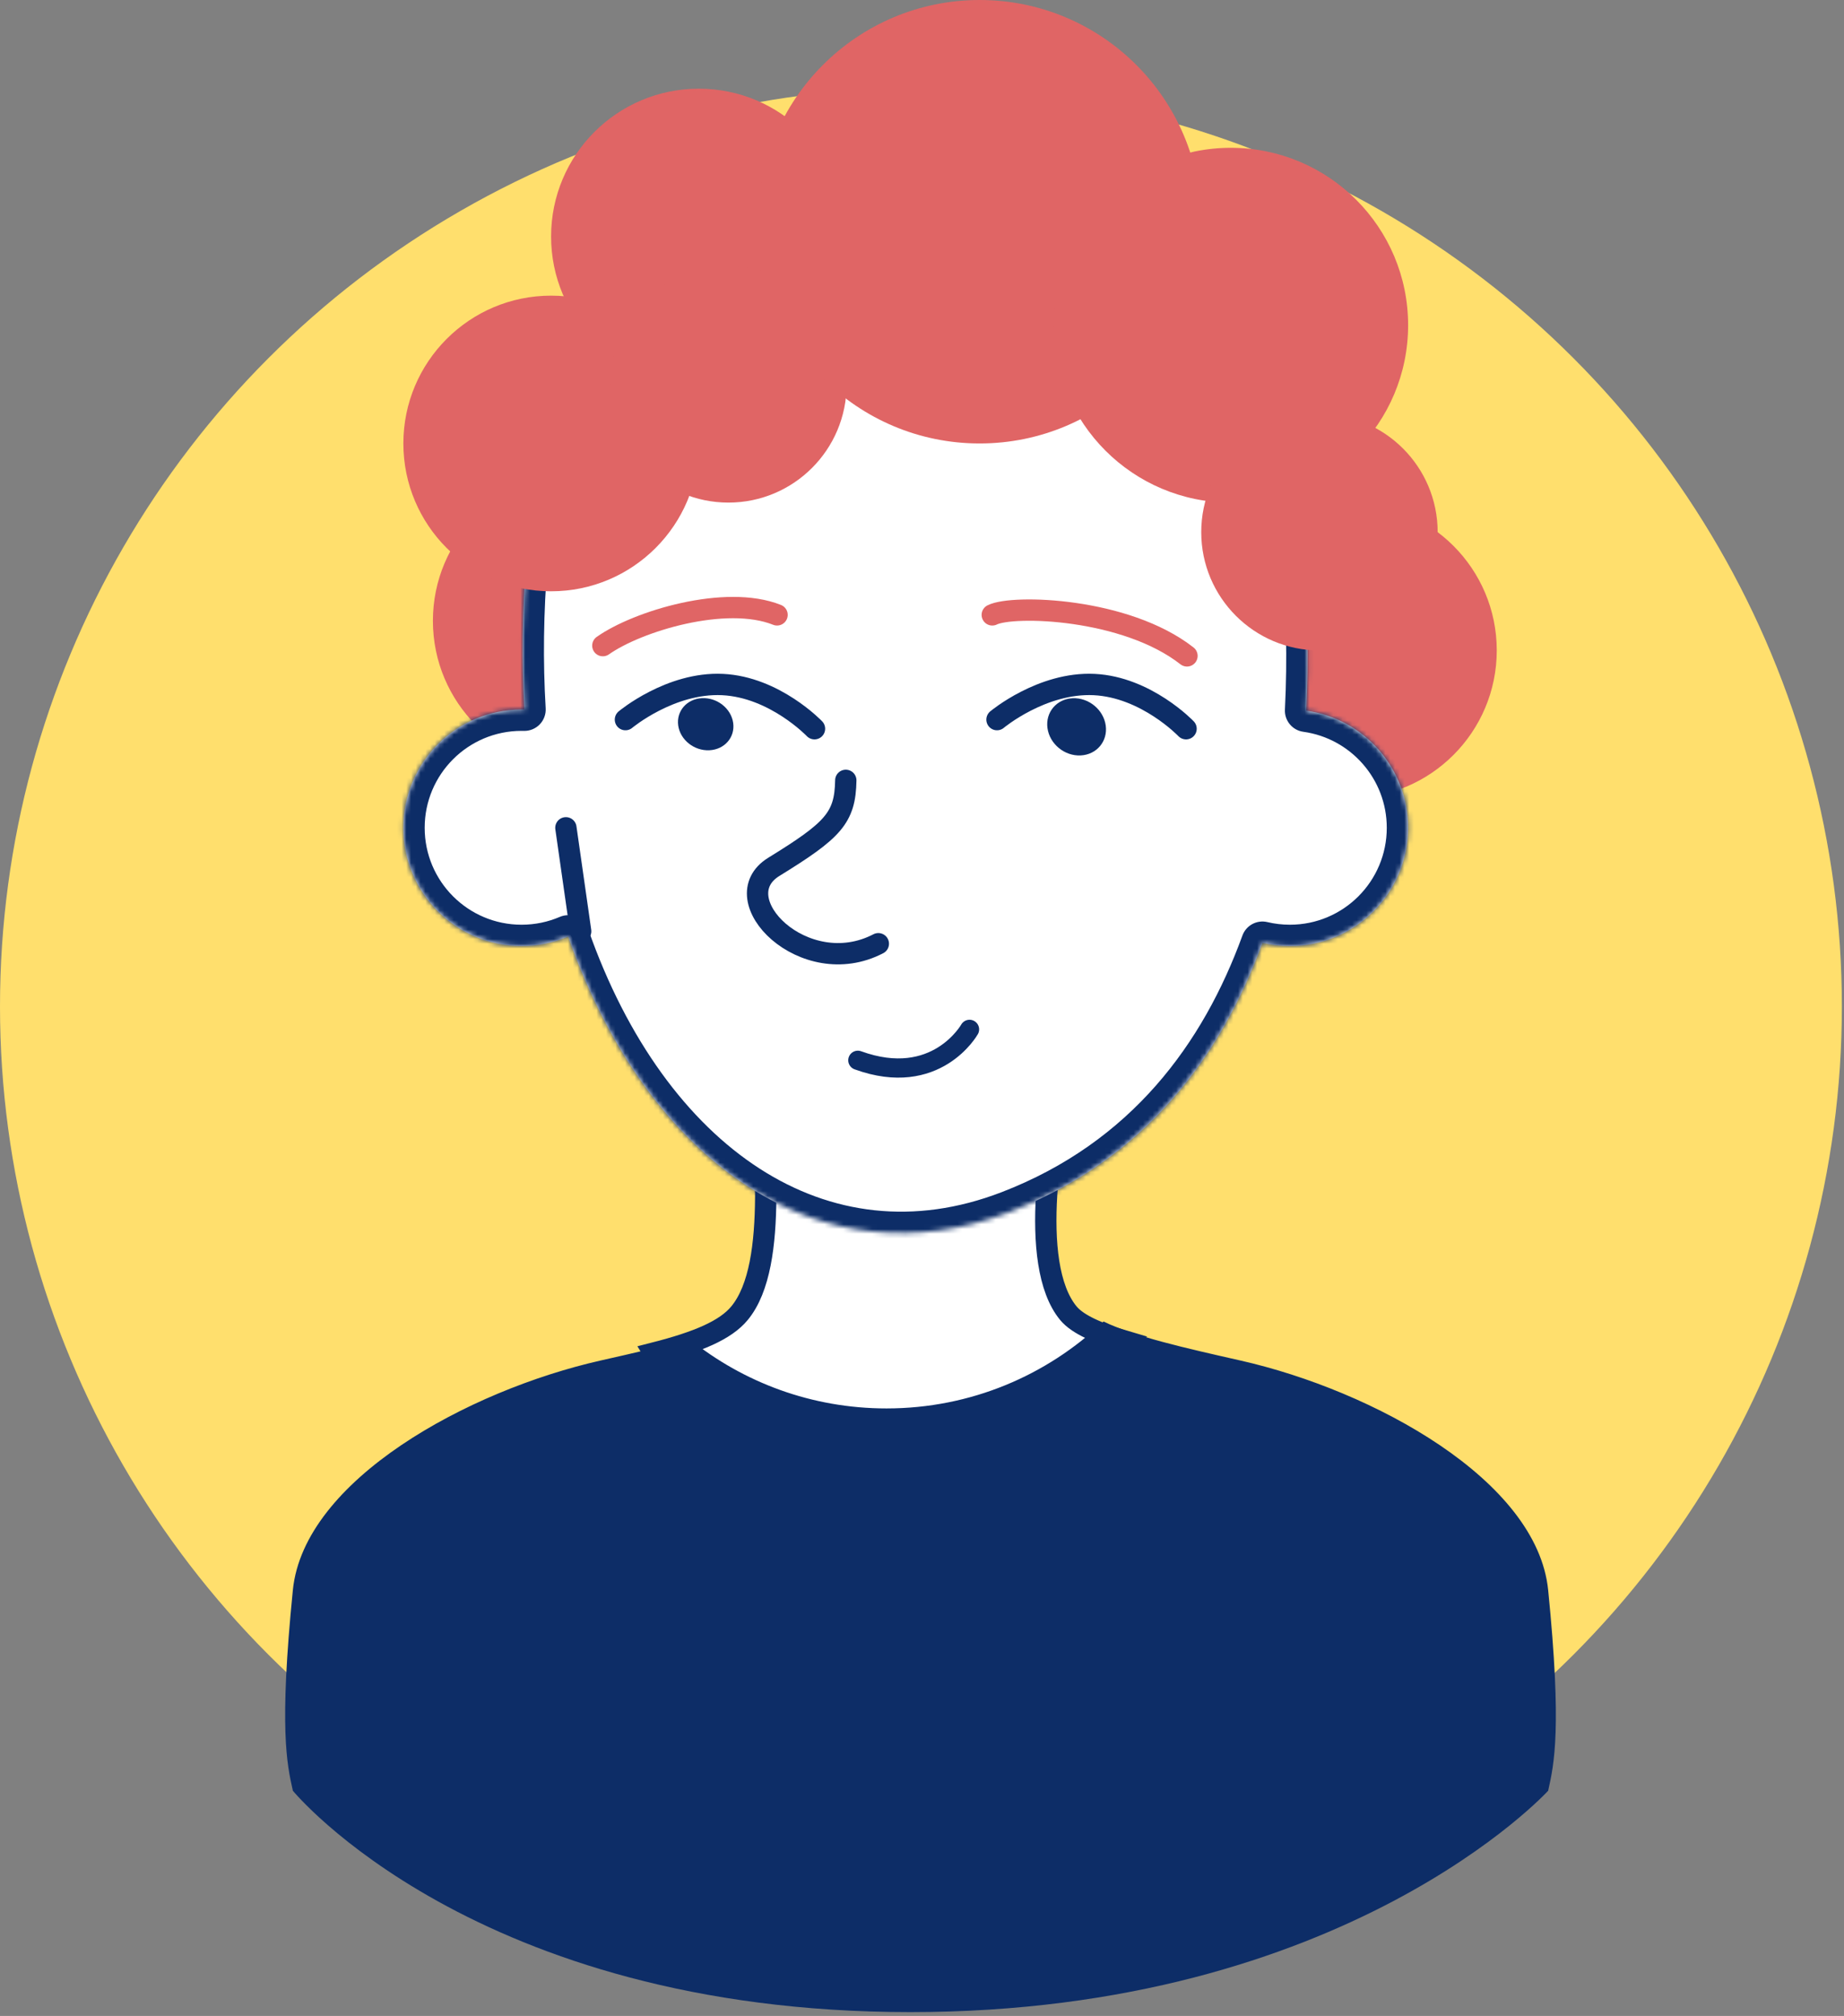 <svg width="388" height="424" viewBox="0 0 388 424" fill="none" xmlns="http://www.w3.org/2000/svg">
<rect x="0" y="0" width="388" height="424" fill="#808080" stroke="none"/>
<ellipse cx="193.776" cy="211.674" rx="193.776" ry="193.201" fill="#FFDF6D"/>
<circle cx="283.846" cy="136.796" r="31.09" fill="#E06565"/>
<circle cx="122.179" cy="130.576" r="31.09" fill="#E06565"/>
<path d="M160.178 224.196C160.178 238.966 164.209 265.803 155.592 276.204C152.653 279.752 146.885 282.21 137.623 284.571C139.838 288.164 148.583 298.37 165.833 310.445C183.083 322.52 220.338 296.589 236.81 282.113C231.053 280.43 226.755 278.556 224.806 276.204C216.189 265.803 221.215 237.198 224.806 224.196H160.178Z" fill="white"/>
<path fill-rule="evenodd" clip-rule="evenodd" d="M232.199 277.94C220.323 289.268 204.239 296.222 186.531 296.222C170.818 296.222 156.384 290.746 145.033 281.599C139.579 283.161 133.164 284.611 126.353 286.15C98.463 292.454 63.938 311.262 61.62 334.437C58.71 363.537 60.369 370.996 61.589 376.485L61.62 376.625C61.62 376.625 99.785 423.19 191.531 423.19C283.277 423.19 325.753 376.625 325.753 376.625L325.784 376.485C327.005 370.996 328.663 363.537 325.753 334.437C323.436 311.262 288.911 292.454 261.021 286.15C249.266 283.494 238.689 281.103 232.199 277.94Z" fill="#0D2D67"/>
<path d="M160.178 224.196C160.178 238.966 164.209 265.803 155.592 276.204C152.653 279.752 146.885 282.21 137.623 284.571C139.838 288.164 148.583 298.37 165.833 310.445C183.083 322.52 220.338 296.589 236.81 282.113C231.053 280.43 226.755 278.556 224.806 276.204C216.189 265.803 221.215 237.198 224.806 224.196H160.178Z" stroke="#0D2D67" stroke-width="4.487"/>
<mask id="path-7-inside-1_2_7433" fill="white">
<path fill-rule="evenodd" clip-rule="evenodd" d="M212.337 254.936C172.79 270.147 136.266 244.661 119.546 196.968C116.538 198.259 113.224 198.974 109.743 198.974C96.007 198.974 84.871 187.839 84.871 174.102C84.871 160.366 96.007 149.23 109.743 149.23C109.942 149.23 110.141 149.233 110.338 149.237C109.145 129.156 110.8 107.15 115.958 83.942C158.24 -27.982 239.281 62.179 274.516 121.25C275.014 128.216 275.416 138.109 274.845 149.466C286.955 151.139 296.281 161.532 296.281 174.102C296.281 187.839 285.145 198.974 271.409 198.974C269.421 198.974 267.488 198.741 265.636 198.301C257.055 221.851 241.162 243.85 212.337 254.936Z"/>
</mask>
<path fill-rule="evenodd" clip-rule="evenodd" d="M212.337 254.936C172.79 270.147 136.266 244.661 119.546 196.968C116.538 198.259 113.224 198.974 109.743 198.974C96.007 198.974 84.871 187.839 84.871 174.102C84.871 160.366 96.007 149.23 109.743 149.23C109.942 149.23 110.141 149.233 110.338 149.237C109.145 129.156 110.8 107.15 115.958 83.942C158.24 -27.982 239.281 62.179 274.516 121.25C275.014 128.216 275.416 138.109 274.845 149.466C286.955 151.139 296.281 161.532 296.281 174.102C296.281 187.839 285.145 198.974 271.409 198.974C269.421 198.974 267.488 198.741 265.636 198.301C257.055 221.851 241.162 243.85 212.337 254.936Z" fill="white"/>
<path d="M119.546 196.968L123.78 195.483C123.369 194.31 122.489 193.36 121.351 192.86C120.213 192.36 118.919 192.355 117.776 192.845L119.546 196.968ZM212.337 254.936L210.726 250.749L210.726 250.749L212.337 254.936ZM110.338 149.237L110.233 153.723C111.487 153.752 112.696 153.255 113.567 152.352C114.438 151.449 114.892 150.223 114.817 148.971L110.338 149.237ZM115.958 83.942L111.76 82.356C111.685 82.556 111.624 82.76 111.578 82.969L115.958 83.942ZM274.516 121.25L278.992 120.93C278.942 120.231 278.729 119.553 278.37 118.951L274.516 121.25ZM274.845 149.466L270.364 149.24C270.247 151.564 271.926 153.592 274.231 153.91L274.845 149.466ZM265.636 198.301L266.673 193.936C264.458 193.409 262.199 194.625 261.42 196.765L265.636 198.301ZM115.312 198.452C123.908 222.972 137.736 242.202 154.948 253.311C172.292 264.504 192.81 267.254 213.948 259.124L210.726 250.749C192.317 257.829 174.799 255.442 159.814 245.771C144.698 236.016 131.904 218.657 123.78 195.483L115.312 198.452ZM109.743 203.461C113.844 203.461 117.759 202.617 121.316 201.091L117.776 192.845C115.317 193.901 112.604 194.488 109.743 194.488V203.461ZM80.385 174.102C80.385 190.316 93.529 203.461 109.743 203.461V194.488C98.484 194.488 89.358 185.361 89.358 174.102H80.385ZM109.743 144.744C93.529 144.744 80.385 157.888 80.385 174.102H89.358C89.358 162.844 98.484 153.717 109.743 153.717V144.744ZM110.444 144.752C110.211 144.746 109.977 144.744 109.743 144.744V153.717C109.907 153.717 110.07 153.719 110.233 153.723L110.444 144.752ZM111.578 82.969C106.335 106.563 104.641 128.985 105.86 149.503L114.817 148.971C113.65 129.326 115.266 107.738 120.337 84.915L111.578 82.969ZM278.37 118.951C269.443 103.986 257.613 87.045 244.19 71.796C230.804 56.589 215.634 42.836 199.987 34.512C184.309 26.171 167.587 23.015 151.769 30.157C136.107 37.229 122.517 53.883 111.76 82.356L120.155 85.527C130.539 58.039 142.935 43.991 155.462 38.336C167.832 32.75 181.5 34.841 195.772 42.434C210.075 50.043 224.415 62.911 237.455 77.725C250.459 92.498 261.972 108.978 270.663 123.548L278.37 118.951ZM279.326 149.691C279.909 138.104 279.498 128.022 278.992 120.93L270.041 121.569C270.53 128.41 270.924 138.113 270.364 149.24L279.326 149.691ZM274.231 153.91C284.152 155.281 291.794 163.803 291.794 174.102H300.767C300.767 159.26 289.758 146.997 275.459 145.021L274.231 153.91ZM291.794 174.102C291.794 185.361 282.667 194.488 271.409 194.488V203.461C287.623 203.461 300.767 190.316 300.767 174.102H291.794ZM271.409 194.488C269.773 194.488 268.188 194.296 266.673 193.936L264.598 202.666C266.788 203.186 269.069 203.461 271.409 203.461V194.488ZM213.948 259.124C244.299 247.45 260.958 224.247 269.851 199.837L261.42 196.765C253.153 219.456 238.024 240.25 210.726 250.749L213.948 259.124Z" fill="#0D2D67" mask="url(#path-7-inside-1_2_7433)"/>
<circle cx="115.964" cy="93.27" r="31.09" fill="#E06565"/>
<path d="M178.136 49.744C178.136 66.914 164.216 80.834 147.046 80.834C129.875 80.834 115.956 66.914 115.956 49.744C115.956 32.573 129.875 18.654 147.046 18.654C164.216 18.654 178.136 32.573 178.136 49.744Z" fill="#E06565"/>
<path d="M178.139 80.834C178.139 94.571 167.004 105.706 153.267 105.706C139.531 105.706 128.396 94.571 128.396 80.834C128.396 67.098 139.531 55.962 153.267 55.962C167.004 55.962 178.139 67.098 178.139 80.834Z" fill="#E06565"/>
<path d="M234.106 55.96C234.106 73.131 220.186 87.05 203.016 87.05C185.845 87.05 171.926 73.131 171.926 55.96C171.926 38.79 185.845 24.87 203.016 24.87C220.186 24.87 234.106 38.79 234.106 55.96Z" fill="#E06565"/>
<circle cx="206.126" cy="46.635" r="46.635" fill="#E06565"/>
<circle cx="258.977" cy="68.397" r="37.308" fill="#E06565"/>
<circle cx="277.628" cy="111.924" r="24.872" fill="#E06565"/>
<path d="M171.378 153.267C171.378 153.267 163.019 144.501 152.034 143.972C141.05 143.442 131.599 151.351 131.599 151.351" stroke="#0D2D67" stroke-width="4.487" stroke-linecap="round"/>
<path d="M249.56 153.267C249.56 153.267 241.201 144.501 230.217 143.972C219.232 143.442 209.781 151.351 209.781 151.351" stroke="#0D2D67" stroke-width="4.487" stroke-linecap="round"/>
<ellipse cx="5.79" cy="5.535" rx="5.79" ry="5.535" transform="matrix(-0.999 0.046 0.138 0.99 153.507 146.571)" fill="#0D2D67"/>
<ellipse cx="6.134" cy="6.076" rx="6.134" ry="6.076" transform="matrix(-0.999 0.046 0.138 0.99 231.82 146.571)" fill="#0D2D67"/>
<path d="M177.965 164.126C177.834 172.026 175.318 174.619 162.827 182.313C151.903 189.042 169.224 206.607 184.811 198.485" stroke="#0D2D67" stroke-width="4.487" stroke-linecap="round"/>
<path d="M208.786 129.321C213.099 127.165 236.822 127.821 249.755 137.945" stroke="#E06565" stroke-width="4.487" stroke-linecap="round"/>
<path d="M163.501 129.32C152.72 125.008 134.17 130.617 126.845 135.789" stroke="#E06565" stroke-width="4.487" stroke-linecap="round"/>
<path d="M119.071 174.105L122.18 195.868" stroke="#0D2D67" stroke-width="4.487" stroke-linecap="round"/>
<path d="M204 216.5C204 216.5 197 229 180.5 223" stroke="#0D2D67" stroke-width="4.042" stroke-linecap="round"/>
</svg>
